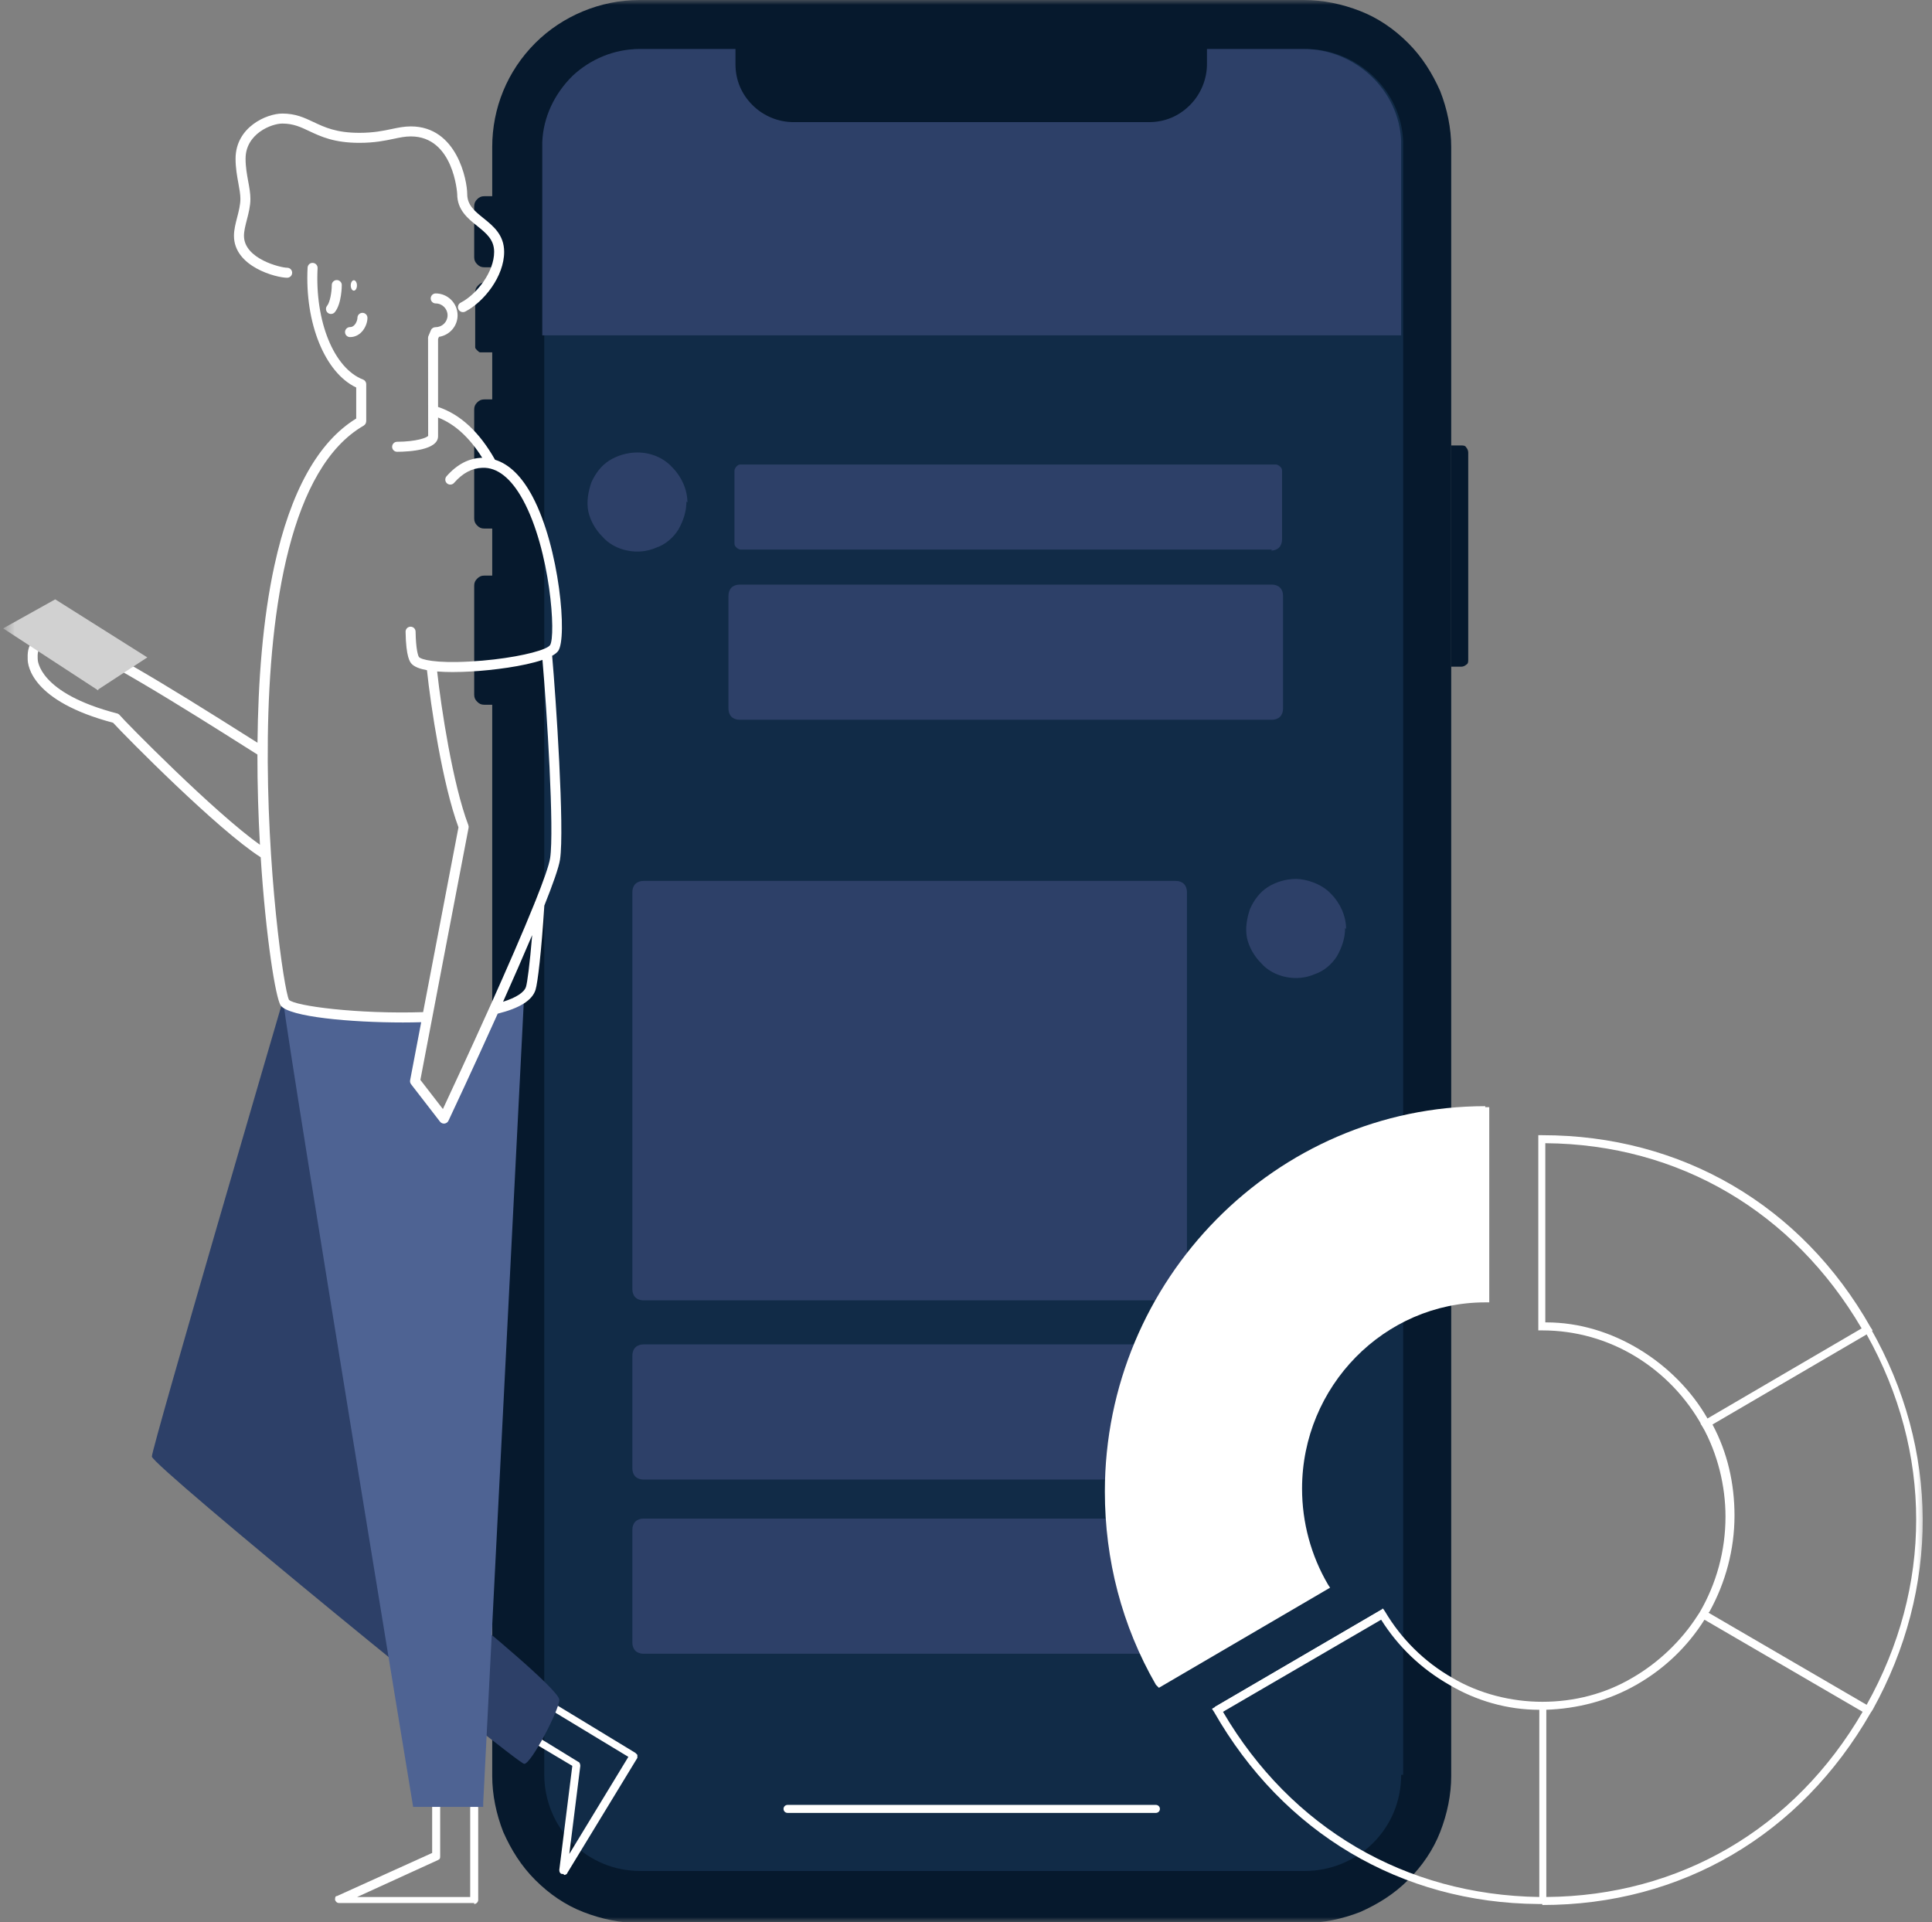 <svg width="193" height="192" viewBox="0 0 193 192" fill="none" xmlns="http://www.w3.org/2000/svg">
<rect x="0" y="0" width="193" height="192" fill="#808080" stroke="none"/>
<mask id="mask0_6045_638" style="mask-type:luminance" maskUnits="userSpaceOnUse" x="0" y="-1" width="193" height="193">
<path d="M192.471 -0H0.471V192H192.471V-0Z" fill="white"/>
</mask>
<g mask="url(#mask0_6045_638)">
<path fill-rule="evenodd" clip-rule="evenodd" d="M144.971 14.7V177.4C144.971 179.299 144.571 181.2 143.871 183C143.171 184.8 142.071 186.4 140.671 187.8C139.271 189.2 137.671 190.2 135.871 191C134.071 191.7 132.171 192.1 130.271 192.1H63.871C61.971 192.1 60.071 191.7 58.271 191C56.471 190.3 54.871 189.2 53.471 187.8C52.071 186.4 51.071 184.8 50.271 183C49.571 181.2 49.171 179.3 49.171 177.4V14.7C49.171 10.8 50.671 7.1 53.471 4.3C56.171 1.6 59.971 -0 63.871 -0H130.271C132.171 -0 134.071 0.4 135.871 1.1C137.671 1.8 139.271 2.9 140.671 4.3C142.071 5.7 143.071 7.3 143.871 9.1C144.571 10.899 144.971 12.8 144.971 14.7Z" fill="#06192D"/>
<path fill-rule="evenodd" clip-rule="evenodd" d="M139.971 177.299C139.971 179.899 138.971 182.299 137.171 184.099C135.371 185.899 132.871 186.899 130.371 186.899H63.971C61.371 186.899 58.971 185.899 57.171 184.099C55.371 182.299 54.371 179.799 54.371 177.299V14.199C54.471 11.699 55.571 9.399 57.371 7.599C59.171 5.899 61.571 4.899 64.071 4.899H130.471C132.971 4.899 135.371 5.899 137.171 7.599C138.971 9.299 140.071 11.599 140.171 14.099V177.299H139.971Z" fill="#112B47"/>
<path fill-rule="evenodd" clip-rule="evenodd" d="M146.671 45.3V65.9C146.671 66.1 146.671 66.299 146.471 66.4C146.371 66.499 146.171 66.6 145.971 66.6H144.971V44.499H145.971C146.171 44.499 146.371 44.499 146.471 44.7C146.571 44.8 146.671 44.999 146.671 45.2V45.3Z" fill="#06192D"/>
<path fill-rule="evenodd" clip-rule="evenodd" d="M49.371 70.4H48.371C48.071 70.4 47.871 70.299 47.671 70.1C47.471 69.9 47.371 69.7 47.371 69.4V58.499C47.371 58.2 47.471 57.999 47.671 57.8C47.871 57.599 48.071 57.499 48.371 57.499H49.371V70.4Z" fill="#06192D"/>
<path fill-rule="evenodd" clip-rule="evenodd" d="M49.371 52.799H48.371C48.071 52.799 47.871 52.699 47.671 52.499C47.471 52.299 47.371 52.099 47.371 51.799V40.899C47.371 40.599 47.471 40.399 47.671 40.199C47.871 39.999 48.071 39.899 48.371 39.899H49.371V52.799Z" fill="#06192D"/>
<path fill-rule="evenodd" clip-rule="evenodd" d="M49.371 26.7H48.371C48.071 26.7 47.871 26.6 47.671 26.4C47.471 26.2 47.371 26 47.371 25.7V20.6C47.371 20.3 47.471 20.1 47.671 19.9C47.871 19.7 48.071 19.6 48.371 19.6H49.371V26.7Z" fill="#06192D"/>
<path fill-rule="evenodd" clip-rule="evenodd" d="M49.371 35.2H47.971C47.871 35.2 47.771 35.099 47.671 34.999C47.571 34.9 47.471 34.8 47.471 34.7V29.2C47.471 28.899 47.571 28.7 47.771 28.5C47.971 28.299 48.171 28.2 48.471 28.2H49.471V35.3L49.371 35.2Z" fill="#06192D"/>
<path fill-rule="evenodd" clip-rule="evenodd" d="M139.971 14.999V33.499H54.171V14.199C54.271 11.699 55.371 9.399 57.171 7.599C58.971 5.899 61.371 4.899 63.871 4.899H130.271C132.771 4.899 135.171 5.899 136.971 7.599C138.771 9.299 139.871 11.599 139.971 14.099V14.899L139.971 14.999Z" fill="#2D4068"/>
<path fill-rule="evenodd" clip-rule="evenodd" d="M114.871 12.2H79.271C77.771 12.2 76.271 11.6 75.171 10.499C74.071 9.399 73.471 7.999 73.471 6.399V2.699H120.571V6.399C120.571 7.899 119.971 9.399 118.871 10.499C117.771 11.6 116.371 12.2 114.771 12.2H114.871Z" fill="#06192D"/>
<path d="M78.671 180.699H115.471" stroke="white" stroke-width="0.8" stroke-linecap="round" stroke-linejoin="round"/>
<path fill-rule="evenodd" clip-rule="evenodd" d="M127.071 71.9H73.871C73.571 71.9 73.271 71.799 73.071 71.6C72.871 71.4 72.771 71.1 72.771 70.799V59.499C72.771 59.2 72.871 58.9 73.071 58.7C73.271 58.499 73.571 58.4 73.871 58.4H127.071C127.371 58.4 127.671 58.499 127.871 58.7C128.071 58.9 128.171 59.2 128.171 59.499V70.799C128.171 71.1 128.071 71.4 127.871 71.6C127.671 71.799 127.371 71.9 127.071 71.9ZM117.471 147.799H64.271C63.971 147.799 63.671 147.699 63.471 147.499C63.271 147.299 63.171 146.999 63.171 146.699V135.399C63.171 135.099 63.271 134.799 63.471 134.599C63.671 134.399 63.971 134.299 64.271 134.299H117.471C117.771 134.299 118.071 134.399 118.271 134.599C118.471 134.799 118.571 135.099 118.571 135.399V147.099C118.571 147.199 118.471 147.399 118.371 147.499C118.271 147.599 118.171 147.699 117.971 147.699H117.571L117.471 147.799ZM117.471 129.899H64.271C63.971 129.899 63.671 129.799 63.471 129.599C63.271 129.399 63.171 129.099 63.171 128.799V89.1C63.171 88.799 63.271 88.499 63.471 88.299C63.671 88.099 63.971 87.999 64.271 87.999H117.471C117.771 87.999 118.071 88.099 118.271 88.299C118.471 88.499 118.571 88.799 118.571 89.1V128.799C118.571 129.099 118.471 129.399 118.271 129.599C118.071 129.799 117.771 129.899 117.471 129.899ZM68.571 50.099C68.571 51.099 68.271 51.999 67.771 52.9C67.271 53.7 66.471 54.4 65.571 54.7C64.671 55.099 63.671 55.2 62.671 54.999C61.671 54.8 60.771 54.3 60.171 53.599C59.471 52.9 58.971 51.999 58.771 51.099C58.571 50.099 58.771 49.099 59.071 48.2C59.471 47.3 60.071 46.499 60.871 45.999C61.671 45.499 62.671 45.2 63.671 45.2C64.971 45.2 66.271 45.7 67.171 46.7C68.071 47.599 68.671 48.9 68.671 50.2L68.571 50.099ZM134.371 92.7C134.371 93.7 134.071 94.6 133.571 95.499C133.071 96.299 132.271 96.999 131.371 97.299C130.471 97.7 129.471 97.799 128.471 97.6C127.471 97.4 126.571 96.9 125.971 96.2C125.271 95.499 124.771 94.6 124.571 93.7C124.371 92.7 124.571 91.7 124.871 90.799C125.271 89.9 125.871 89.1 126.671 88.6C127.471 88.1 128.471 87.799 129.471 87.799C130.471 87.799 132.071 88.299 132.971 89.299C133.871 90.2 134.471 91.499 134.471 92.799L134.371 92.7ZM127.071 54.9H73.971C73.871 54.9 73.671 54.8 73.571 54.7C73.471 54.599 73.371 54.499 73.371 54.3V46.999C73.371 46.9 73.471 46.7 73.571 46.599C73.671 46.499 73.771 46.4 73.971 46.4H127.471C127.571 46.4 127.771 46.499 127.871 46.599C127.971 46.7 128.071 46.8 128.071 46.999V53.9C128.071 54.2 127.971 54.499 127.771 54.7C127.571 54.9 127.271 54.999 126.971 54.999L127.071 54.9Z" fill="#2D4068"/>
<path fill-rule="evenodd" clip-rule="evenodd" d="M117.471 165.199H64.271C63.971 165.199 63.671 165.099 63.471 164.899C63.271 164.699 63.171 164.399 63.171 164.099V152.799C63.171 152.499 63.271 152.199 63.471 151.999C63.671 151.799 63.971 151.699 64.271 151.699H117.471C117.771 151.699 118.071 151.799 118.271 151.999C118.471 152.199 118.571 152.499 118.571 152.799V164.099C118.571 164.399 118.471 164.699 118.271 164.899C118.071 165.099 117.771 165.199 117.471 165.199Z" fill="#2D4068"/>
<path d="M47.371 190.1H33.871C33.671 190.1 33.571 190 33.471 189.8C33.471 189.6 33.471 189.4 33.671 189.4L43.171 185.1V180.2C43.171 180 43.371 179.8 43.571 179.8C43.771 179.8 43.971 180 43.971 180.2V185.4C43.971 185.6 43.971 185.7 43.771 185.8L35.671 189.5H46.971V180.6C46.971 180.4 47.171 180.2 47.371 180.2C47.571 180.2 47.771 180.4 47.771 180.6V189.8C47.771 190 47.571 190.2 47.371 190.2V190.1ZM56.271 187.2H56.171C55.971 187.2 55.871 187 55.871 186.8L57.171 176.4L52.971 173.9C52.771 173.8 52.771 173.6 52.871 173.4C52.971 173.2 53.171 173.2 53.371 173.3L57.771 176C57.871 176 57.971 176.2 57.971 176.4L56.871 185.2L62.771 175.5L55.171 170.9C54.971 170.8 54.971 170.6 55.071 170.4C55.171 170.2 55.371 170.2 55.571 170.3L63.471 175.1C63.471 175.1 63.571 175.2 63.671 175.3V175.6L56.671 187.1C56.671 187.2 56.471 187.3 56.371 187.3L56.271 187.2Z" fill="white"/>
<path fill-rule="evenodd" clip-rule="evenodd" d="M28.271 99.899C28.271 99.899 15.171 144.599 15.171 145.499C15.171 146.399 51.671 176.199 52.371 176.199C53.071 176.199 55.871 170.799 55.871 169.799C55.871 168.799 47.171 161.699 47.171 161.699L28.271 99.899Z" fill="#2D4068"/>
<path fill-rule="evenodd" clip-rule="evenodd" d="M44.171 111.499L41.271 107.799L42.471 101.499C37.671 101.799 32.871 101.199 28.271 99.9C29.171 106.999 41.271 180.499 41.271 180.499H48.271V180.099L52.371 99.2C51.371 99.799 50.371 100.199 49.171 100.499C46.571 106.299 44.071 111.499 44.071 111.499L44.171 111.499Z" fill="#4E6393"/>
<path d="M170.271 142.799L170.071 142.499C168.471 139.599 166.171 137.199 163.371 135.499C160.571 133.799 157.371 132.899 154.071 132.899H153.671V113.399H154.071C167.971 113.399 179.971 120.399 186.871 132.599L187.071 132.899L170.271 142.699V142.799ZM154.471 132.099C157.771 132.099 160.971 133.099 163.771 134.799C166.571 136.499 168.971 138.899 170.571 141.699L185.971 132.699C179.171 121.099 167.771 114.299 154.371 114.199V132.099L154.471 132.099Z" fill="white"/>
<path d="M154.071 190.199H153.671C139.971 190.099 128.171 183.099 121.271 170.999L121.071 170.699L138.171 160.699L138.371 160.999C139.971 163.699 142.271 165.999 145.071 167.599C147.771 169.199 150.971 169.999 154.071 169.999C157.271 169.999 160.371 169.199 163.071 167.599C165.671 166.099 167.971 163.899 169.571 161.399L169.771 161.099C171.471 158.199 172.371 154.899 172.371 151.499C172.371 148.399 171.571 145.199 170.071 142.499L169.871 142.199L186.671 132.399L186.871 132.699C193.771 144.799 193.771 158.699 187.071 170.799L186.871 171.099C179.871 183.299 167.971 190.299 154.071 190.299L154.071 190.199ZM154.471 170.799V189.499C167.771 189.399 179.271 182.699 186.071 170.999L170.271 161.799C168.571 164.499 166.271 166.699 163.471 168.299C160.671 169.899 157.571 170.699 154.371 170.799H154.471ZM122.171 170.999C128.971 182.599 140.371 189.299 153.771 189.499V170.799C150.571 170.799 147.471 169.899 144.771 168.299C141.971 166.699 139.671 164.499 137.971 161.799L122.171 170.999ZM170.671 161.099L186.471 170.299C193.071 158.499 193.071 145.099 186.471 133.299L171.071 142.299C172.571 145.099 173.271 148.199 173.271 151.399C173.271 154.799 172.371 158.099 170.771 160.999L170.671 161.099Z" fill="white"/>
<path d="M148.371 110.5C127.471 110.5 110.371 127.8 110.371 149C110.371 155.8 112.071 162.4 115.471 168.3L115.771 168.6L132.871 158.6L132.671 158.3C130.971 155.4 130.071 152.1 130.071 148.7C130.071 138.5 138.271 130.099 148.371 130.099H148.771V110.6H148.371V110.5Z" fill="white"/>
<path fill-rule="evenodd" clip-rule="evenodd" d="M138.071 160.699L138.471 161.399L121.571 171.299L121.371 170.799V170.499L138.171 160.699H138.071Z" fill="white"/>
<path d="M55.76 65.028C56.693 63.722 55.896 54.706 53.208 49.621C52.133 47.588 50.876 46.368 49.452 45.926C47.893 43.156 45.98 41.388 43.761 40.651V33.864C43.792 33.793 43.821 33.72 43.851 33.649C44.901 33.49 45.711 32.59 45.711 31.497C45.711 30.292 44.731 29.312 43.526 29.312C43.25 29.312 43.026 29.536 43.026 29.812C43.026 30.089 43.25 30.312 43.526 30.312C44.179 30.312 44.711 30.844 44.711 31.497C44.711 32.15 44.179 32.681 43.526 32.681C43.521 32.681 43.517 32.684 43.512 32.684C43.311 32.681 43.12 32.798 43.041 32.995C42.973 33.164 42.903 33.331 42.831 33.494C42.787 33.568 42.761 33.654 42.761 33.746V33.769L42.769 41.015C42.769 41.038 42.766 41.061 42.769 41.083L42.772 43.533C42.651 43.73 41.586 44.12 39.669 44.131C39.393 44.132 39.171 44.357 39.172 44.634C39.173 44.909 39.397 45.131 39.672 45.131H39.675C40.904 45.124 43.761 44.96 43.761 43.581V41.708C45.425 42.357 46.905 43.704 48.174 45.731C48.173 45.731 48.172 45.73 48.171 45.73C46.851 45.759 45.652 46.382 44.606 47.58C44.425 47.788 44.446 48.104 44.654 48.286C44.861 48.467 45.178 48.445 45.36 48.237C46.213 47.26 47.166 46.753 48.193 46.73C49.675 46.668 51.059 47.771 52.236 49.924C54.986 54.956 55.556 63.541 54.947 64.447C54.87 64.554 54.687 64.67 54.416 64.789C54.406 64.793 54.395 64.796 54.386 64.802C53.171 65.322 50.262 65.895 46.986 66.08C43.425 66.28 42.072 65.876 41.855 65.636C41.77 65.532 41.544 64.873 41.516 63.095C41.512 62.821 41.289 62.602 41.016 62.602H41.008C40.733 62.607 40.512 62.834 40.516 63.11C40.556 65.686 40.973 66.15 41.111 66.304C41.394 66.618 41.951 66.822 42.652 66.949C43.026 70.496 44.202 78.333 45.8 82.645C45.289 85.282 43.517 94.561 42.268 101.106C35.781 101.316 29.457 100.499 28.869 99.877C27.887 98.065 21.728 50.932 36.334 42.517C36.352 42.507 36.363 42.49 36.379 42.478C36.408 42.456 36.435 42.435 36.458 42.408C36.479 42.384 36.495 42.359 36.51 42.331C36.526 42.304 36.541 42.276 36.552 42.246C36.563 42.213 36.568 42.18 36.572 42.145C36.575 42.124 36.585 42.106 36.585 42.084V38.392C36.586 38.359 36.583 38.328 36.578 38.296C36.566 38.224 36.537 38.156 36.497 38.098C36.457 38.038 36.404 37.987 36.339 37.949C36.312 37.934 36.284 37.92 36.255 37.91C33.354 36.781 31.45 32.107 31.726 26.788C31.74 26.513 31.529 26.278 31.253 26.263C30.973 26.24 30.741 26.46 30.727 26.737C30.439 32.293 32.467 37.24 35.585 38.709V41.809C31.778 44.144 29.026 49.086 27.407 56.52C26.244 61.858 25.781 68.108 25.722 74.195L25.005 73.743C16.897 68.613 8.064 63.141 5.877 63.141C4.714 63.141 3.861 63.411 3.342 63.944C2.734 64.567 2.754 65.353 2.765 65.827C2.765 66.516 3.179 70.049 11.297 72.198C12.534 73.558 21.772 82.913 26.043 85.635C26.555 93.631 27.536 99.729 28.044 100.442C28.863 101.587 35.054 102.139 40.254 102.139C40.883 102.139 41.488 102.128 42.076 102.112C41.433 105.482 40.97 107.911 40.97 107.911C40.943 108.051 40.978 108.197 41.066 108.31L43.953 112.045C44.048 112.168 44.195 112.24 44.349 112.24C44.367 112.24 44.385 112.239 44.403 112.237C44.576 112.218 44.727 112.11 44.801 111.953C45.001 111.528 47.276 106.691 49.72 101.259C51.922 100.707 53.165 99.929 53.497 98.881C53.71 98.22 54.089 95.049 54.377 90.463C55.231 88.325 55.825 86.651 55.944 85.867C56.41 82.802 55.528 69.66 55.157 65.509C55.426 65.358 55.638 65.199 55.76 65.028ZM11.959 71.437C11.892 71.354 11.8 71.296 11.697 71.269C3.855 69.233 3.765 65.965 3.765 65.827L3.763 65.705C3.755 65.41 3.744 64.964 4.058 64.642C4.377 64.314 5.006 64.141 5.877 64.141C7.957 64.141 19.529 71.462 24.47 74.588L25.714 75.374C25.71 78.489 25.807 81.54 25.968 84.386C21.441 81.188 12.462 72.055 11.959 71.437ZM52.544 98.578C52.367 99.139 51.559 99.656 50.254 100.07C51.262 97.815 52.275 95.508 53.163 93.408C52.919 96.368 52.669 98.19 52.544 98.578ZM54.956 85.717C54.846 86.44 54.282 88.022 53.468 90.057C53.439 90.102 53.421 90.152 53.408 90.205C52.233 93.129 50.556 96.954 48.935 100.562C48.912 100.595 48.9 100.633 48.886 100.671C46.896 105.094 45.002 109.165 44.244 110.787L41.994 107.876C42.43 105.593 46.106 86.318 46.809 82.697C46.827 82.606 46.819 82.512 46.785 82.425C45.231 78.325 44.069 70.717 43.67 67.076C44.158 67.115 44.675 67.134 45.201 67.134C45.823 67.134 46.453 67.111 47.042 67.078C49.214 66.956 52.295 66.568 54.19 65.922C54.636 71.004 55.377 82.948 54.956 85.717Z" fill="white"/>
<path d="M23.372 23.555C23.372 26.652 27.604 27.746 28.685 27.746C28.962 27.746 29.185 27.522 29.185 27.246C29.185 26.969 28.962 26.746 28.685 26.746C28.046 26.746 24.372 25.866 24.372 23.555C24.372 23.076 24.512 22.533 24.661 21.957C24.835 21.286 25.014 20.592 25.014 19.865C25.014 19.308 24.908 18.733 24.797 18.125C24.667 17.416 24.532 16.682 24.532 15.854C24.532 13.354 27.123 12.343 28.204 12.343C29.299 12.343 30.034 12.69 30.886 13.093C32.054 13.644 33.378 14.269 35.905 14.269C37.424 14.269 38.477 14.047 39.324 13.869C39.94 13.739 40.472 13.627 41.039 13.627C45.328 13.627 45.673 19.326 45.673 19.384C45.673 20.968 46.732 21.819 47.665 22.569C48.576 23.302 49.363 23.935 49.363 25.16C49.363 27.165 47.633 29.403 46.018 30.236C45.773 30.363 45.676 30.665 45.803 30.91C45.892 31.082 46.066 31.181 46.248 31.181C46.325 31.181 46.403 31.163 46.476 31.125C48.345 30.161 50.363 27.607 50.363 25.16C50.363 23.456 49.263 22.571 48.292 21.791C47.423 21.092 46.673 20.489 46.673 19.384C46.673 18.043 45.671 12.627 41.039 12.627C40.368 12.627 39.761 12.755 39.118 12.89C38.275 13.067 37.32 13.269 35.905 13.269C33.602 13.269 32.438 12.719 31.313 12.188C30.392 11.754 29.523 11.343 28.204 11.343C26.626 11.343 23.532 12.706 23.532 15.854C23.532 16.773 23.682 17.587 23.813 18.306C23.921 18.893 24.014 19.399 24.014 19.865C24.014 20.465 23.851 21.097 23.693 21.707C23.535 22.318 23.372 22.949 23.372 23.555Z" fill="white"/>
<path d="M33.143 28.476C33.143 29.196 32.964 30.192 32.675 30.548C32.501 30.763 32.534 31.078 32.749 31.252C32.842 31.327 32.953 31.363 33.063 31.363C33.209 31.363 33.353 31.3 33.452 31.178C34.135 30.336 34.143 28.552 34.143 28.476C34.143 28.2 33.919 27.976 33.643 27.976C33.366 27.976 33.143 28.2 33.143 28.476Z" fill="white"/>
<path d="M34.467 33.174C34.467 33.45 34.69 33.674 34.967 33.674C36.087 33.674 36.707 32.537 36.707 31.75C36.707 31.474 36.483 31.25 36.207 31.25C35.93 31.25 35.707 31.474 35.707 31.75C35.707 32.005 35.479 32.674 34.967 32.674C34.69 32.674 34.467 32.898 34.467 33.174Z" fill="white"/>
<path d="M35.658 28.515C35.658 28.227 35.519 27.995 35.348 27.995C35.177 27.995 35.039 28.227 35.039 28.515C35.039 28.802 35.177 29.034 35.348 29.034C35.519 29.034 35.658 28.802 35.658 28.515Z" fill="white"/>
<path fill-rule="evenodd" clip-rule="evenodd" d="M9.816 68.971L0.316 62.771L5.516 59.871L14.716 65.671L9.816 68.871V68.971Z" fill="#D1D1D1"/>
</g>
</svg>
